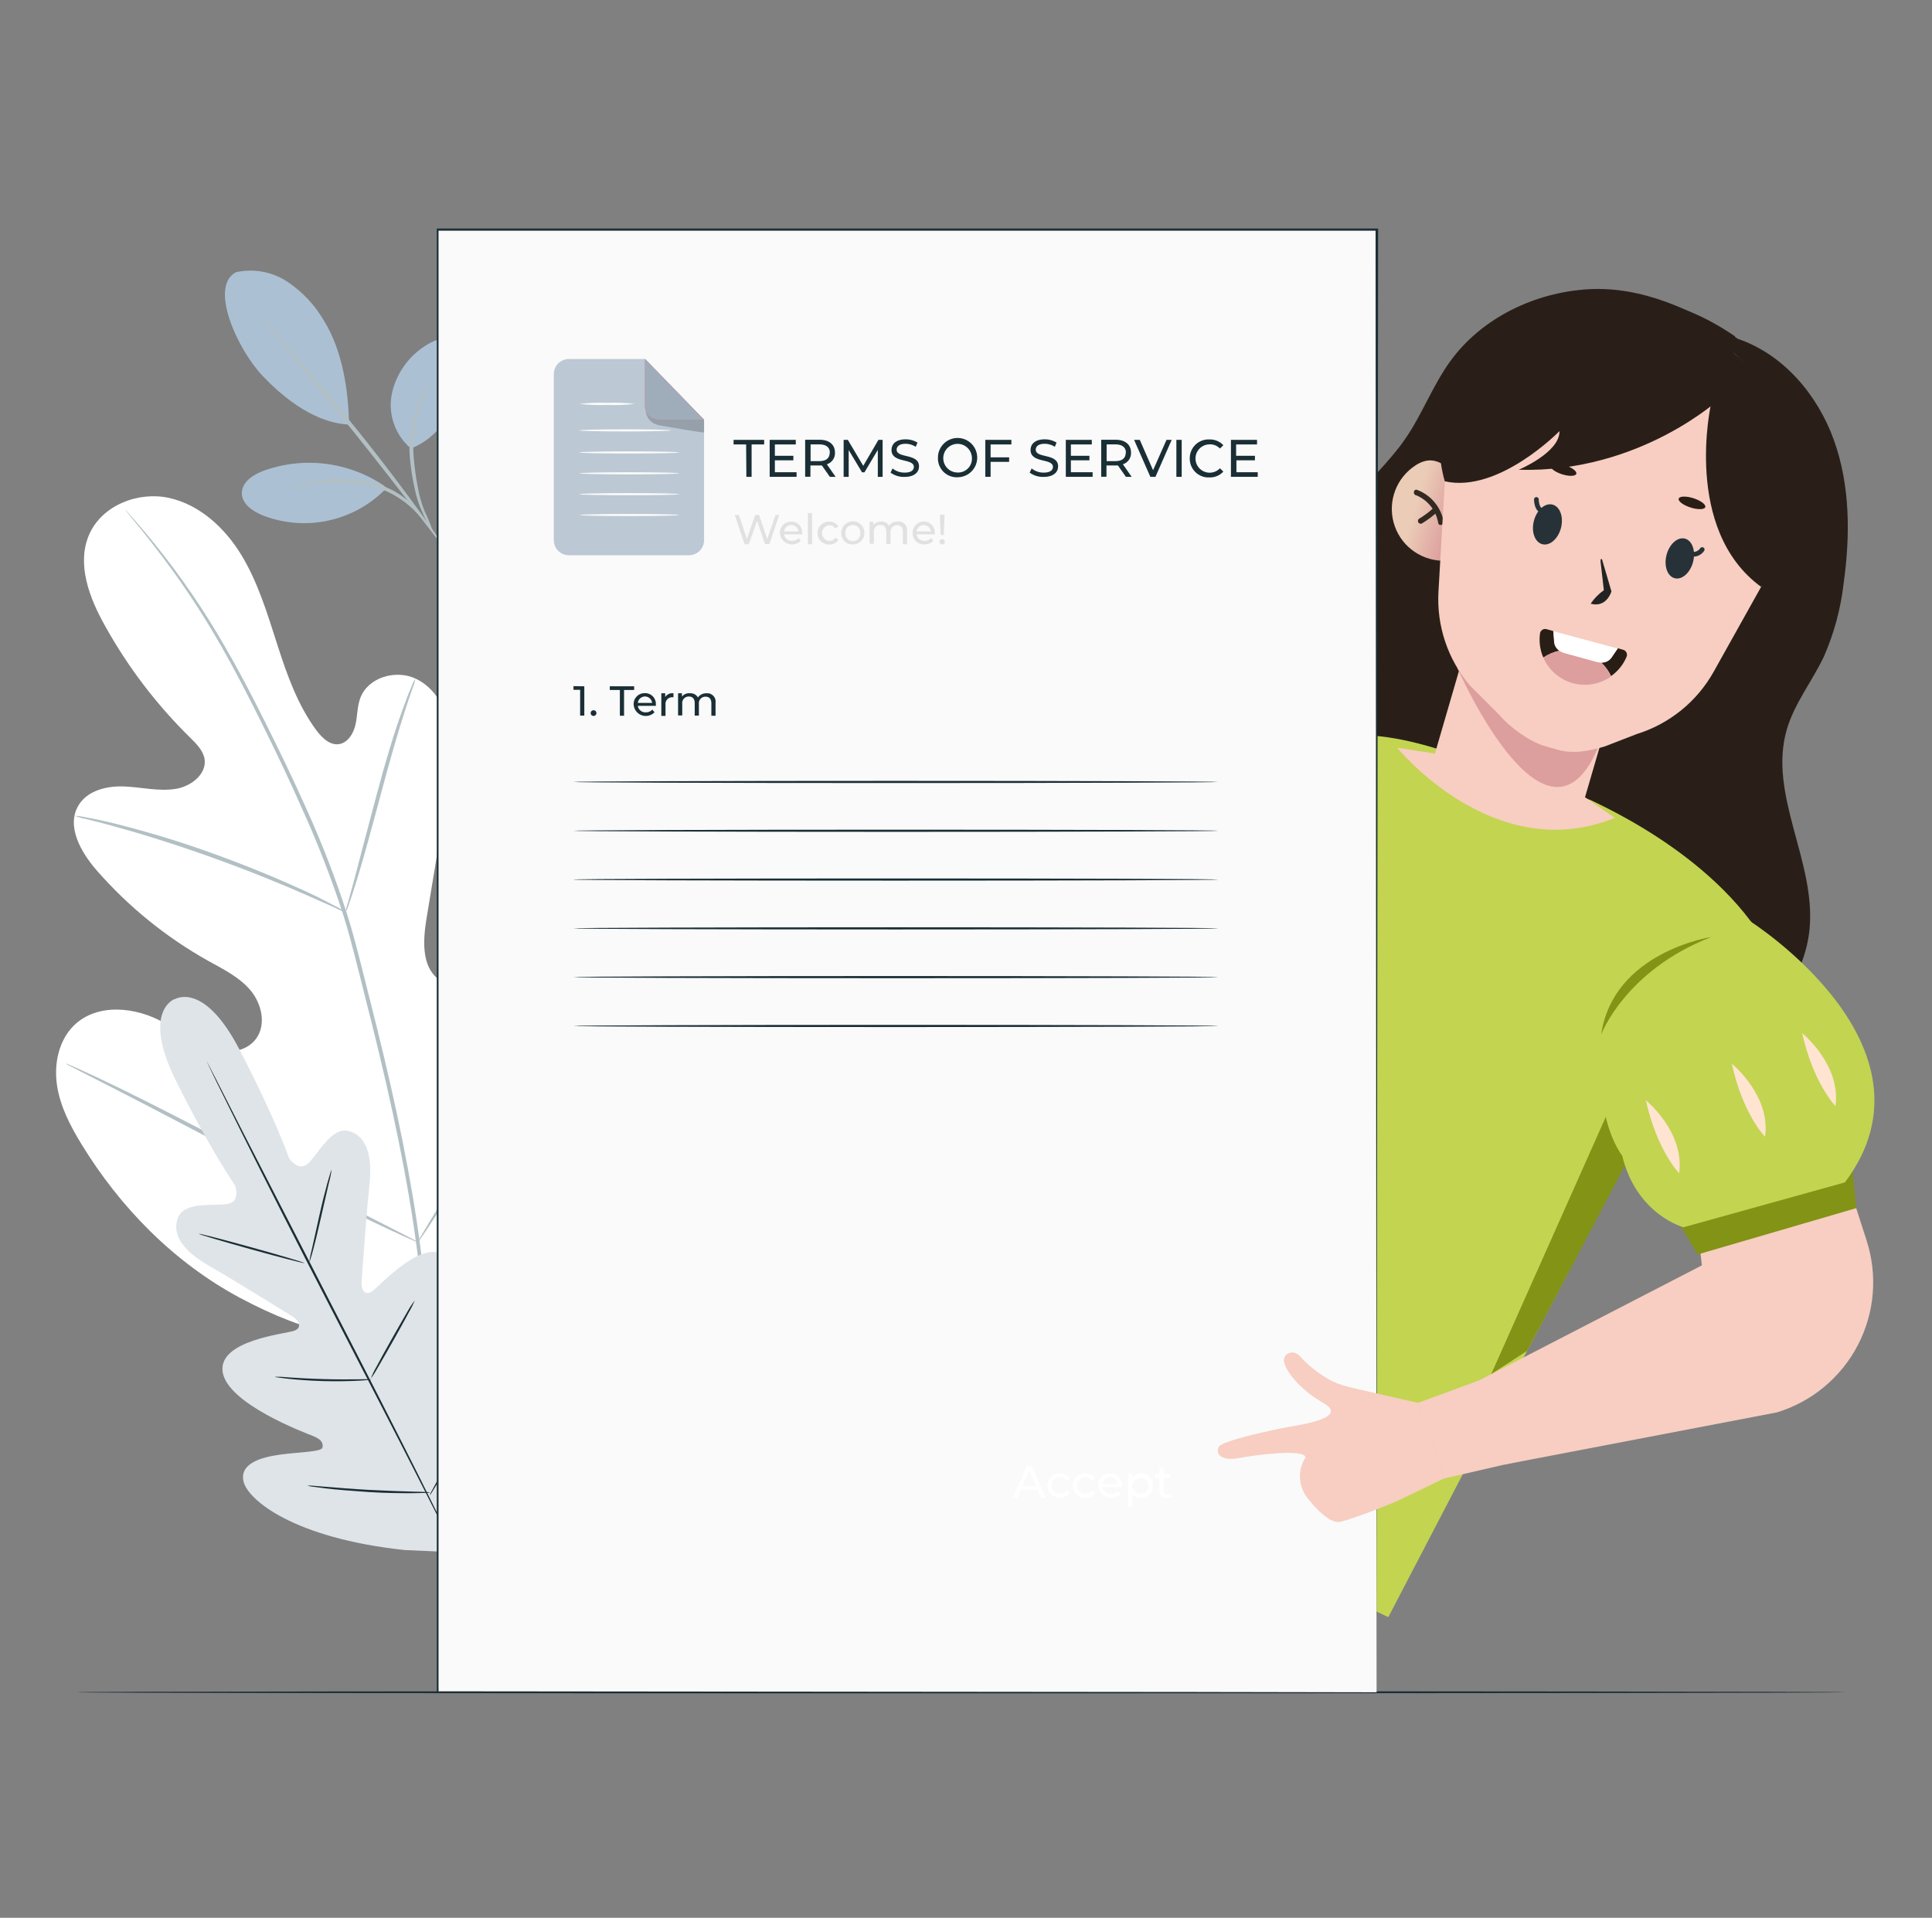<svg width="410" height="407" viewBox="0 0 410 407" fill="none" xmlns="http://www.w3.org/2000/svg">
<rect x="0" y="0" width="410" height="407" fill="#808080" stroke="none"/>
<path d="M391.756 359.141C391.756 359.265 307.721 359.372 204.076 359.372C100.43 359.372 16.369 359.301 16.369 359.141C16.369 358.981 100.386 358.91 204.076 358.91C307.765 358.91 391.756 359.008 391.756 359.141Z" fill="#1A2E35"/>
<path d="M50.024 57.783C51.89 57.361 53.823 57.321 55.705 57.664C57.588 58.007 59.382 58.727 60.979 59.781C64.165 61.91 66.822 64.74 68.747 68.055C72.635 74.331 73.949 82.729 74.073 90.107C65.888 89.698 58.981 83.191 55.635 79.667C50.397 74.1 44.316 60.864 50.051 57.783" fill="#ACC0D4"/>
<path d="M87.186 95.168C85.556 93.784 84.321 91.992 83.609 89.976C82.896 87.96 82.73 85.79 83.129 83.689C83.563 81.601 84.408 79.619 85.615 77.86C86.822 76.102 88.367 74.6 90.16 73.445C91.793 72.344 93.817 71.483 95.7 72.06C96.567 72.38 97.332 72.927 97.916 73.643C98.501 74.36 98.881 75.22 99.02 76.135C99.276 77.971 99.04 79.843 98.336 81.559C96.214 87.507 93.063 92.878 87.186 95.195" fill="#ACC0D4"/>
<path d="M91.953 113.028C91.036 111.677 90.257 110.237 89.627 108.731C88.884 107.109 88.336 105.404 87.993 103.653C87.519 101.532 87.181 99.382 86.981 97.217C86.627 93.242 87.261 89.24 88.828 85.57C89.326 84.474 89.935 83.432 90.648 82.462C91.181 81.797 91.536 81.459 91.536 81.495C91.536 81.53 90.462 83.039 89.361 85.791C87.999 89.418 87.465 93.304 87.798 97.164C87.981 99.291 88.277 101.407 88.686 103.502C88.986 105.214 89.465 106.889 90.115 108.5C90.829 109.966 91.443 111.479 91.953 113.028Z" fill="#B2C0C4"/>
<path d="M55.546 67.461C56.167 68.002 56.741 68.596 57.259 69.236C58.325 70.417 59.843 72.148 61.698 74.297C65.4 78.602 70.46 84.603 75.902 91.359C81.344 98.115 86.014 104.391 89.334 108.955C91.003 111.263 92.326 113.136 93.213 114.45C93.715 115.106 94.155 115.807 94.527 116.545C93.95 115.958 93.424 115.322 92.956 114.645L88.863 109.319C85.428 104.809 80.625 98.612 75.219 91.856L61.245 74.669L57.011 69.45C56.464 68.832 55.974 68.166 55.546 67.461Z" fill="#B2C0C4"/>
<path d="M81.611 103.157C77.884 100.614 73.605 98.995 69.128 98.435C64.651 97.874 60.105 98.388 55.866 99.934C53.727 100.733 51.428 102.234 51.321 104.524C51.214 106.814 53.514 108.448 55.627 109.327C60.078 111.089 64.953 111.494 69.634 110.489C74.315 109.484 78.594 107.115 81.931 103.681" fill="#ACC0D4"/>
<path d="M61.618 103.413C61.618 103.35 62.044 103.208 62.843 102.986C63.642 102.764 64.832 102.507 66.297 102.232C70.147 101.488 74.1 101.455 77.962 102.134C80.094 102.576 82.141 103.358 84.025 104.451C85.544 105.36 86.93 106.475 88.144 107.763C88.961 108.621 89.695 109.554 90.337 110.55C90.79 111.251 91.021 111.651 90.967 111.686C90.914 111.722 89.822 110.23 87.727 108.135C86.494 106.953 85.123 105.925 83.643 105.073C81.815 104.057 79.842 103.327 77.793 102.907C74.022 102.257 70.171 102.212 66.385 102.773C64.809 103.073 63.218 103.286 61.618 103.413Z" fill="#B2C0C4"/>
<path d="M93.631 283.381C120.104 270.526 130.419 240.493 133.899 212.573C134.476 207.913 135.764 203.101 134.21 198.689C132.657 194.277 127.951 190.699 123.486 191.96C119.784 193.034 117.645 196.798 115.194 199.808C111.918 203.816 107.576 206.816 102.668 208.463C99.472 209.52 95.673 209.875 93.018 207.806C89.37 204.965 89.778 199.364 90.542 194.756L94.803 169.011C95.566 164.404 96.33 159.699 95.593 155.091C94.856 150.484 92.335 145.921 88.145 143.994C83.954 142.068 78.122 143.737 76.48 148.096C75.796 149.871 75.867 151.922 75.432 153.822C74.997 155.722 73.772 157.684 71.881 157.932C69.99 158.181 68.33 156.574 67.158 155.011C63.137 149.596 60.864 143.089 58.795 136.644C56.727 130.199 54.756 123.629 51.25 117.832C47.743 112.035 42.372 107.099 35.865 105.67C29.358 104.241 21.661 107.206 18.935 113.42C16.21 119.635 18.935 126.852 22.264 132.773C27.136 141.562 33.257 149.597 40.437 156.627C41.724 157.897 43.1 159.29 43.411 161.066C43.917 164.297 40.526 166.89 37.33 167.413C33.708 168.008 30.032 167.058 26.375 166.907C22.717 166.756 18.562 167.733 16.663 170.911C13.999 175.35 17.178 180.889 20.542 184.742C27.282 192.453 35.297 198.948 44.236 203.944C47.432 205.72 50.832 207.38 53.185 210.203C55.537 213.026 56.532 217.421 54.366 220.412C52.2 223.404 47.787 223.759 44.334 222.534C40.881 221.309 38.013 218.876 34.835 217.065C28.878 213.665 20.631 212.795 15.695 217.625C12.455 220.803 11.425 225.774 12.091 230.284C12.757 234.794 14.905 238.913 17.266 242.784C25.531 256.322 37.001 267.978 50.886 275.409C64.77 282.839 78.175 286.39 93.631 283.398" fill="white"/>
<path d="M89.875 284.851C90.62 273.692 91.118 279.48 89.227 264.823C87.336 250.167 84.007 234.249 79.905 217.772C78.864 213.63 77.84 209.558 76.834 205.557C75.813 201.544 74.801 197.567 73.576 193.75C71.203 186.408 68.426 179.204 65.257 172.169C62.274 165.431 59.203 159.145 56.291 153.295C53.379 147.445 50.529 142.038 47.742 137.227C43.373 129.607 38.407 122.346 32.89 115.512C30.937 113.097 29.339 111.269 28.291 110.052L27.048 108.668C26.914 108.504 26.765 108.353 26.605 108.215C26.713 108.395 26.837 108.564 26.977 108.721L28.158 110.168C29.197 111.42 30.724 113.284 32.597 115.725C37.992 122.623 42.865 129.914 47.174 137.537C49.926 142.358 52.722 147.764 55.616 153.615C58.51 159.465 61.547 165.768 64.494 172.497C67.642 179.501 70.41 186.669 72.785 193.972C74.002 197.78 74.996 201.722 76.017 205.743C77.038 209.765 78.05 213.831 79.088 217.95C83.172 234.453 86.563 250.318 88.454 264.93C90.345 279.542 89.946 273.692 89.28 284.816" fill="#B2C0C4"/>
<path d="M73.337 193.644C73.66 193.041 73.916 192.404 74.1 191.744C74.544 190.51 75.13 188.699 75.823 186.462C77.199 181.97 78.903 175.712 80.75 168.805C82.596 161.898 84.372 155.666 85.819 151.218C86.538 148.99 87.133 147.188 87.594 145.954C87.852 145.321 88.045 144.664 88.171 143.992C87.801 144.566 87.503 145.183 87.284 145.83C86.751 147.037 86.067 148.804 85.277 151.014C83.67 155.453 81.788 161.667 79.951 168.574C78.113 175.481 76.515 181.571 75.272 186.329L73.816 191.656C73.588 192.3 73.427 192.966 73.337 193.644Z" fill="#B2C0C4"/>
<path d="M15.829 173.129C16.579 173.424 17.354 173.647 18.146 173.795C19.646 174.168 21.821 174.682 24.485 175.446C29.811 176.902 37.117 179.157 45.063 182.006C53.008 184.856 60.084 187.768 65.144 189.996C67.683 191.106 69.707 192.047 71.118 192.659C71.827 193.042 72.57 193.357 73.338 193.601C72.687 193.12 71.992 192.703 71.26 192.358C69.902 191.621 67.905 190.582 65.392 189.401C60.359 187.076 53.319 184.057 45.356 181.19C38.561 178.726 31.646 176.61 24.636 174.851C21.972 174.185 19.744 173.733 18.217 173.457C17.432 173.277 16.633 173.167 15.829 173.129Z" fill="#B2C0C4"/>
<path d="M88.677 263.617C88.879 263.424 89.052 263.203 89.192 262.96C89.564 262.428 90.008 261.771 90.55 260.981C91.722 259.249 93.346 256.71 95.317 253.541C99.259 247.203 104.426 238.281 109.992 228.356C115.558 218.431 120.645 209.473 124.444 203.064C126.3 199.948 127.836 197.391 128.972 195.491L130.188 193.414C130.346 193.182 130.475 192.932 130.57 192.668C130.57 192.668 130.366 192.872 130.046 193.325L128.714 195.305C127.551 197.036 125.918 199.575 123.956 202.744C120.014 209.083 114.848 218.004 109.273 227.93C103.698 237.855 98.62 246.812 94.82 253.222L90.275 260.759L89.05 262.827C88.889 263.072 88.763 263.338 88.677 263.617Z" fill="#B2C0C4"/>
<path d="M13.945 225.703C14.171 225.882 14.419 226.031 14.682 226.147L16.857 227.274L24.847 231.349C31.594 234.794 40.827 239.659 51.115 245.047C61.405 250.436 70.646 255.212 77.508 258.523C80.926 260.175 83.723 261.48 85.631 262.35L87.877 263.335C88.132 263.467 88.404 263.562 88.685 263.619C88.46 263.44 88.212 263.291 87.948 263.175L85.791 262.048L77.801 257.964C71.01 254.546 61.751 249.664 51.48 244.275C41.208 238.886 31.949 234.128 25.113 230.799C21.704 229.148 18.899 227.834 16.99 226.973L14.753 225.987C14.498 225.855 14.226 225.76 13.945 225.703Z" fill="#B2C0C4"/>
<path d="M36.993 212.112C36.993 212.112 43.118 207.975 50.771 222.65C58.423 237.324 61.353 245.802 61.353 245.802C61.353 245.802 63.368 248.874 65.472 246.832C67.576 244.79 70.426 239.038 74.039 240.041C77.794 241.07 79.063 245.234 78.406 251.377C77.749 257.521 76.808 271.023 76.729 272.248C76.649 273.473 77.35 275.205 79.01 274.024C80.67 272.843 90.151 262.101 94.99 266.922C99.828 271.742 95.185 288.539 94.715 290.385C94.244 292.232 94.608 293.048 95.487 293.466C96.366 293.883 99.215 289.995 102.038 287.038C104.862 284.082 108.652 281.161 111.209 284.171C113.766 287.18 114.698 299.751 102.917 320.294L96.836 329.455L85.802 328.949C62.258 326.419 52.626 318.296 51.694 314.452C50.762 310.608 55.36 309.268 59.409 308.708C63.457 308.149 68.286 308.158 68.446 307.182C68.606 306.205 68.18 305.45 66.413 304.749C64.646 304.048 48.312 297.931 47.255 291.193C46.199 284.455 60.492 283.097 62.4 282.431C64.309 281.765 63.288 280.176 62.285 279.537C61.282 278.898 49.759 271.725 44.379 268.644C38.999 265.564 36.389 262.101 37.756 258.453C39.079 254.902 45.409 256.011 48.294 255.505C51.179 254.999 49.874 251.564 49.874 251.564C49.874 251.564 44.734 244.222 37.348 229.37C29.962 214.518 37.09 211.997 37.09 211.997" fill="#DFE4E8"/>
<path d="M43.862 225.25C43.862 225.25 43.924 225.33 44.022 225.507L44.431 226.289L45.993 229.325L51.666 240.493L70.539 277.263C77.943 291.61 84.584 304.633 89.306 314.096L94.864 325.326C95.494 326.64 95.991 327.67 96.346 328.389C96.506 328.727 96.63 328.993 96.719 329.197C96.771 329.283 96.809 329.375 96.835 329.472C96.778 329.39 96.728 329.304 96.684 329.215L96.266 328.434L94.713 325.397L89.04 314.23C84.246 304.793 77.561 291.832 70.122 277.45C62.683 263.068 56.122 250.107 51.399 240.617C49.056 235.894 47.165 232.059 45.842 229.387L44.377 226.324L43.995 225.516C43.898 225.339 43.862 225.25 43.862 225.25Z" fill="#1A2E35"/>
<path d="M70.373 248.25C70.239 249.228 70.037 250.195 69.769 251.144C69.334 253.035 68.783 255.432 68.18 258.095C67.576 260.758 66.99 263.262 66.511 265.029C66.28 265.916 66.067 266.626 65.916 267.115C65.85 267.372 65.752 267.619 65.623 267.852C65.766 266.876 65.965 265.91 66.218 264.958C66.644 263.067 67.177 260.661 67.763 257.998C68.348 255.334 68.988 252.831 69.476 251.064C69.725 250.176 69.929 249.475 70.088 248.987C70.152 248.73 70.247 248.483 70.373 248.25Z" fill="#1A2E35"/>
<path d="M64.609 268.057C64.609 268.173 59.531 266.877 53.344 265.154C47.156 263.432 42.158 261.958 42.185 261.843C42.211 261.728 47.263 263.033 53.459 264.746C59.656 266.459 64.645 267.951 64.609 268.057Z" fill="#1A2E35"/>
<path d="M78.858 292.765C78.594 292.834 78.323 292.873 78.05 292.88C77.527 292.933 76.781 292.978 75.849 293.031C73.985 293.12 71.41 293.182 68.552 293.102C65.693 293.022 63.127 292.818 61.272 292.623C60.384 292.525 59.594 292.427 59.079 292.347C58.807 292.326 58.538 292.269 58.28 292.179C59.288 292.163 60.297 292.21 61.299 292.321C63.154 292.445 65.737 292.596 68.561 292.676C71.383 292.756 73.976 292.747 75.84 292.729C76.846 292.677 77.854 292.688 78.858 292.765Z" fill="#1A2E35"/>
<path d="M88.012 275.984C87.666 276.849 87.253 277.686 86.778 278.488C85.97 280.006 84.825 282.092 83.529 284.383C82.233 286.673 81.052 288.741 80.182 290.224C79.742 291.045 79.24 291.831 78.682 292.576C79.019 291.706 79.422 290.863 79.889 290.055C80.697 288.537 81.842 286.451 83.138 284.161C84.434 281.87 85.615 279.802 86.485 278.319C86.936 277.504 87.446 276.724 88.012 275.984Z" fill="#1A2E35"/>
<path d="M103.362 296.191C103.261 296.503 103.124 296.801 102.953 297.079L101.71 299.387C100.645 301.314 99.145 303.968 97.458 306.889C95.771 309.81 94.235 312.446 93.108 314.337L91.741 316.565C91.591 316.851 91.406 317.116 91.19 317.355C91.295 317.046 91.432 316.748 91.599 316.468L92.842 314.168C93.916 312.233 95.407 309.579 97.094 306.658C98.781 303.737 100.317 301.11 101.444 299.219L102.811 296.981C102.964 296.698 103.149 296.433 103.362 296.191Z" fill="#1A2E35"/>
<path d="M91.341 316.748C91.003 316.82 90.657 316.85 90.311 316.837C89.654 316.837 88.695 316.881 87.515 316.89C85.144 316.89 81.877 316.89 78.264 316.651C74.651 316.411 71.402 316.145 69.049 315.869C67.878 315.727 66.928 315.603 66.271 315.505C65.928 315.469 65.589 315.401 65.259 315.301C65.601 315.264 65.946 315.264 66.289 315.301L69.085 315.532C71.438 315.736 74.687 315.994 78.291 316.189C81.895 316.384 85.153 316.491 87.515 316.553L90.311 316.633C90.657 316.638 91.002 316.676 91.341 316.748Z" fill="#1A2E35"/>
<path d="M368.834 71.927C378.514 75.228 385.764 83.838 389.204 93.457C392.644 103.077 392.664 113.627 391.254 123.747C390.647 129.122 389.234 134.374 387.064 139.327C384.584 144.577 380.804 149.247 379.184 154.827C375.184 168.547 385.304 182.727 384.034 196.957C383.154 206.907 376.584 215.767 368.184 221.197C359.784 226.627 349.744 228.967 339.794 229.907C326.664 231.147 312.794 229.907 301.464 223.187C290.924 216.947 283.384 206.387 279.064 194.917C274.744 183.447 273.414 171.057 273.214 158.807C272.904 140.467 275.454 121.027 286.784 106.597C290.424 101.977 294.854 98.007 298.194 93.168C301.824 87.918 304.044 81.787 307.794 76.627C314.464 67.448 325.674 62.078 337.004 61.388C348.334 60.697 359.324 65.748 368.834 71.927Z" fill="#291F18"/>
<path d="M378.704 208.996L350.284 236.666L324.084 286.666L294.624 343.196L258.434 326.196L219.314 306.196L244.314 258.396L259.864 204.866C248.864 212.156 228.474 222.086 204.064 216.866C177.614 211.266 190.304 111.506 190.304 111.506L219.374 110.766L222.264 181.096L255.124 166.586L255.174 166.706C257.174 165.826 258.884 165.036 259.804 164.536C277.974 154.626 289.894 153.426 309.384 160.386L337.514 169.776C344.734 173.186 371.384 186.306 378.674 209.016" fill="#C3D451"/>
<path d="M313.974 292.908L319.274 310.818L377.084 299.748C380.758 298.628 384.172 296.786 387.124 294.33C390.077 291.873 392.51 288.852 394.28 285.443C396.049 282.034 397.121 278.306 397.43 274.477C397.74 270.649 397.282 266.797 396.084 263.148L378.444 208.258L356.814 230.328L361.164 268.548L313.974 292.908Z" fill="#F7CEC1"/>
<path d="M342.694 173.578L336.364 169.198L342.974 146.528L311.114 137.238L304.514 159.918L296.514 158.688C296.514 158.688 316.974 183.998 342.694 173.578Z" fill="#F7CEC1"/>
<path d="M309.264 141.738C309.264 141.738 329.774 188.588 340.574 154.738L309.264 141.738Z" fill="#DD9E9E"/>
<path d="M308.933 101.907C307.933 99.357 305.323 97.267 302.653 97.787C301.831 97.964 301.052 98.304 300.363 98.787C298.409 100.059 296.909 101.919 296.081 104.099C295.252 106.279 295.138 108.666 295.755 110.915C296.371 113.164 297.686 115.159 299.511 116.611C301.335 118.064 303.573 118.9 305.903 118.997" fill="url(#paint0_linear_13603_35622)"/>
<path d="M300.433 105.067C301.676 105.557 302.769 106.361 303.607 107.401C304.445 108.44 304.998 109.679 305.213 110.997C305.353 111.737 306.483 111.427 306.353 110.687C306.078 109.178 305.416 107.766 304.433 106.589C303.45 105.411 302.179 104.508 300.743 103.967C300.033 103.697 299.743 104.827 300.433 105.097V105.067Z" fill="#332921"/>
<path d="M304.683 108.176C303.684 109.108 302.588 109.929 301.413 110.626L304.683 108.176Z" fill="#EFDBCD"/>
<path d="M304.264 107.756C303.298 108.649 302.242 109.44 301.114 110.116C301.009 110.206 300.939 110.33 300.917 110.467C300.895 110.603 300.921 110.743 300.991 110.862C301.061 110.981 301.171 111.072 301.301 111.118C301.432 111.164 301.574 111.164 301.704 111.116C302.923 110.395 304.059 109.543 305.094 108.576C305.654 108.066 304.814 107.236 304.264 107.746V107.756Z" fill="#332921"/>
<path d="M313.444 80.558C318.076 74.539 324.418 70.057 331.638 67.7C338.859 65.342 346.623 65.218 353.915 67.344C361.207 69.471 367.688 73.748 372.51 79.616C377.333 85.485 380.272 92.672 380.944 100.238C381.474 106.811 380.017 113.392 376.764 119.128L363.664 142.568C360.114 148.904 354.269 153.635 347.334 155.788L340.674 158.368C337.534 159.368 333.764 160.058 330.624 159.138L329.194 158.718L327.764 158.308C324.614 157.388 320.354 154.308 318.244 151.798L311.924 145.468C307.231 139.924 304.847 132.789 305.264 125.538L306.814 98.738C307.148 92.15 309.458 85.815 313.444 80.558Z" fill="#F7CEC1"/>
<path d="M334.516 100.558C334.685 100.027 333.604 99.206 332.099 98.725C330.595 98.244 329.237 98.284 329.068 98.815C328.898 99.347 329.979 100.167 331.484 100.649C332.988 101.13 334.346 101.09 334.516 100.558Z" fill="#291E15"/>
<path d="M361.888 107.624C362.061 107.082 360.94 106.239 359.382 105.741C357.825 105.243 356.423 105.278 356.249 105.82C356.076 106.362 357.198 107.205 358.755 107.703C360.312 108.201 361.715 108.165 361.888 107.624Z" fill="#291E15"/>
<path d="M339.793 140.578C340.206 140.601 340.618 140.521 340.993 140.347C341.368 140.172 341.694 139.908 341.943 139.578L343.313 137.578L344.433 137.888C344.585 137.927 344.728 137.998 344.851 138.096C344.974 138.194 345.075 138.317 345.147 138.457C345.219 138.597 345.26 138.75 345.268 138.907C345.276 139.065 345.25 139.222 345.193 139.368C344.504 141.02 343.363 142.444 341.903 143.478C341.385 142.389 340.67 141.406 339.793 140.578Z" fill="#291E15"/>
<path d="M330.944 138.086C329.72 138.358 328.557 138.853 327.514 139.546C326.814 137.937 326.572 136.165 326.814 134.426C326.836 134.271 326.892 134.123 326.976 133.991C327.061 133.859 327.173 133.746 327.304 133.661C327.436 133.576 327.584 133.52 327.739 133.496C327.895 133.473 328.053 133.484 328.204 133.526L329.624 133.916L329.804 136.326C329.853 136.686 329.981 137.029 330.178 137.333C330.375 137.638 330.636 137.895 330.944 138.086Z" fill="#291E15"/>
<path d="M333.814 144.996C332.422 144.619 331.132 143.933 330.042 142.99C328.951 142.046 328.087 140.869 327.514 139.546C328.554 138.853 329.714 138.358 330.934 138.086C331.24 138.293 331.577 138.448 331.934 138.546L338.934 140.466C339.199 140.532 339.47 140.569 339.744 140.576C340.631 141.433 341.347 142.451 341.854 143.576C340.701 144.391 339.383 144.941 337.993 145.186C336.603 145.432 335.176 145.367 333.814 144.996Z" fill="#DD9E9E"/>
<path d="M343.313 137.629L341.943 139.629C341.694 139.959 341.368 140.223 340.993 140.397C340.618 140.572 340.206 140.651 339.793 140.629C339.52 140.622 339.248 140.585 338.983 140.519L331.983 138.599C331.627 138.501 331.289 138.346 330.983 138.139C330.677 137.946 330.418 137.688 330.222 137.384C330.027 137.08 329.901 136.737 329.853 136.379L329.673 133.969L343.313 137.629Z" fill="white"/>
<path d="M331.265 112.031C331.862 109.71 331.059 107.497 329.47 107.088C327.881 106.679 326.109 108.23 325.512 110.551C324.915 112.872 325.718 115.085 327.307 115.494C328.896 115.903 330.667 114.352 331.265 112.031Z" fill="#263238"/>
<path d="M359.299 119.235C359.896 116.914 359.119 114.708 357.562 114.307C356.006 113.907 354.26 115.464 353.663 117.785C353.065 120.106 353.843 122.313 355.399 122.713C356.956 123.114 358.702 121.557 359.299 119.235Z" fill="#263238"/>
<path d="M326.043 105.996C326.043 105.996 326.043 108.486 327.523 108.356" stroke="#263238" stroke-linecap="round" stroke-linejoin="round"/>
<path d="M361.234 116.625C361.002 116.97 360.68 117.246 360.303 117.422C359.926 117.598 359.508 117.669 359.094 117.625" stroke="#263238" stroke-linecap="round" stroke-linejoin="round"/>
<path d="M339.973 118.718L341.973 125.508C341.973 125.508 340.973 129.058 337.563 128.118C338.314 127.001 339.263 126.032 340.363 125.258L339.703 119.538C339.703 119.538 339.513 118.268 339.973 118.718Z" fill="#232323"/>
<path d="M365.223 84.417C365.223 84.417 348.133 100.417 322.293 99.697C322.293 99.697 331.053 96.017 330.943 91.497C330.943 91.497 318.053 104.717 306.613 102.147C306.613 102.147 300.943 84.557 314.393 74.877C327.843 65.197 346.213 56.237 368.213 71.397L367.883 74.877C396.813 99.087 373.733 124.547 373.733 124.547C357.043 112.357 363.113 85.697 363.113 85.697" fill="#291F18"/>
<path d="M356.224 259.458L360.264 266.228L393.924 256.398L392.934 246.258" fill="#839315"/>
<path d="M363.183 198.855C363.183 198.855 342.353 201.965 339.793 219.555C339.793 219.555 344.873 205.925 363.183 198.855Z" fill="#839315"/>
<path d="M347.073 243.116L324.083 286.676L316.453 291.626L343.313 231.336L347.073 243.116Z" fill="#839315"/>
<path d="M371.163 195.348C371.163 195.348 413.343 221.898 391.513 250.938L357.253 260.458C357.253 260.458 347.253 257.768 344.253 245.248C344.253 245.248 338.983 238.858 339.773 224.528" fill="#C3D451"/>
<path d="M367.514 225.738C367.514 225.738 375.824 232.498 374.574 241.238C374.514 241.238 369.844 236.398 367.514 225.738Z" fill="#FFE4D2"/>
<path d="M382.453 219.258C382.453 219.258 390.763 226.018 389.513 234.758C389.513 234.758 384.813 229.918 382.453 219.258Z" fill="#FFE4D2"/>
<path d="M349.273 233.488C349.273 233.488 357.583 240.258 356.333 248.998C356.333 248.998 351.633 244.148 349.273 233.488Z" fill="#FFE4D2"/>
<path d="M292.132 48.75H92.805V359.144H292.132V48.75Z" fill="#FAFAFA"/>
<path d="M292.132 359.143C292.132 357.225 292.043 231.173 291.919 48.749L292.132 48.962H92.832L93.062 48.731C93.062 166.154 93.062 274.291 93.062 359.125L92.876 358.938L292.203 359.125L92.876 359.302H92.689V359.125C92.689 274.291 92.689 166.154 92.689 48.731V48.5H92.947H292.248H292.461V48.713C292.221 231.173 292.132 357.234 292.132 359.143Z" fill="#1A2E35"/>
<path d="M146.221 117.836H120.725C119.878 117.836 119.065 117.499 118.465 116.9C117.866 116.301 117.529 115.488 117.529 114.64V79.378C117.532 78.532 117.869 77.722 118.468 77.124C119.068 76.527 119.879 76.191 120.725 76.191H136.891L149.417 89.091V114.676C149.408 115.517 149.067 116.321 148.469 116.912C147.871 117.504 147.063 117.836 146.221 117.836Z" fill="#BCC8D4"/>
<path d="M136.892 76.191V86.125C136.894 86.913 137.208 87.667 137.766 88.223C138.323 88.778 139.078 89.091 139.866 89.091H149.418L136.892 76.191Z" fill="#E8505B"/>
<g opacity="0.2">
<path d="M137.024 86.992C137.032 87.744 137.295 88.472 137.771 89.054C138.247 89.637 138.908 90.04 139.643 90.197L139.954 90.268C141.206 90.49 149.417 91.946 149.417 91.759V89.096H139.865C139.865 89.096 137.477 89.007 137.024 86.992Z" fill="black"/>
</g>
<path d="M136.892 76.191V86.125C136.894 86.913 137.208 87.667 137.766 88.223C138.323 88.778 139.078 89.091 139.866 89.091H149.418L136.892 76.191Z" fill="#9FADBA"/>
<path d="M134.759 85.715C132.8 85.944 130.827 86.021 128.856 85.946C126.885 86.021 124.911 85.944 122.952 85.715C124.911 85.487 126.885 85.41 128.856 85.484C130.827 85.41 132.8 85.487 134.759 85.715Z" fill="#FAFAFA"/>
<path d="M142.376 91.336C142.376 91.461 138.026 91.567 132.664 91.567C127.302 91.567 122.952 91.461 122.952 91.336C122.952 91.212 127.302 91.106 132.664 91.106C138.026 91.106 142.376 91.203 142.376 91.336Z" fill="#FAFAFA"/>
<path d="M144.125 96.02C144.125 96.153 139.384 96.251 133.543 96.251C127.702 96.251 122.952 96.153 122.952 96.02C122.952 95.887 127.693 95.789 133.543 95.789C139.393 95.789 144.125 95.896 144.125 96.02Z" fill="#FAFAFA"/>
<path d="M144.125 100.45C144.125 100.574 139.384 100.68 133.543 100.68C127.702 100.68 122.952 100.574 122.952 100.45C122.952 100.325 127.693 100.219 133.543 100.219C139.393 100.219 144.125 100.316 144.125 100.45Z" fill="#FAFAFA"/>
<path d="M144.125 104.875C144.125 105.009 139.384 105.106 133.543 105.106C127.702 105.106 122.952 105.009 122.952 104.875C122.952 104.742 127.693 104.645 133.543 104.645C139.393 104.645 144.125 104.751 144.125 104.875Z" fill="#FAFAFA"/>
<path d="M144.125 109.301C144.125 109.425 139.384 109.532 133.543 109.532C127.702 109.532 122.952 109.425 122.952 109.301C122.952 109.177 127.693 109.07 133.543 109.07C139.393 109.07 144.125 109.168 144.125 109.301Z" fill="#FAFAFA"/>
<path d="M158.339 94.324H155.676V93.348H162.165V94.324H159.502V101.195H158.392L158.339 94.324Z" fill="#1A2E35"/>
<path d="M169.045 100.219V101.195H163.337V93.348H168.877V94.324H164.438V96.73H168.362V97.689H164.438V100.219H169.045Z" fill="#1A2E35"/>
<path d="M176.112 101.199L174.416 98.784C174.254 98.793 174.091 98.793 173.928 98.784H171.984V101.172H170.865V93.324H173.928C175.961 93.324 177.195 94.354 177.195 96.058C177.219 96.603 177.064 97.141 176.752 97.588C176.441 98.036 175.992 98.368 175.473 98.535L177.328 101.199H176.112ZM176.112 96.085C176.112 94.967 175.357 94.31 173.928 94.31H172.019V97.861H173.928C175.322 97.861 176.076 97.204 176.076 96.085H176.112Z" fill="#1A2E35"/>
<path d="M186.285 101.195V95.478L183.453 100.237H182.938L180.106 95.514V101.195H179.032V93.348H179.92L183.196 98.861L186.418 93.348H187.306V101.195H186.285Z" fill="#1A2E35"/>
<path d="M188.992 100.302L189.409 99.414C190.14 100.003 191.054 100.318 191.993 100.302C193.351 100.302 193.937 99.778 193.937 99.094C193.937 97.177 189.187 98.393 189.187 95.481C189.187 94.265 190.129 93.235 192.188 93.235C193.077 93.221 193.952 93.461 194.709 93.927L194.336 94.815C193.694 94.405 192.95 94.184 192.188 94.176C190.856 94.176 190.279 94.744 190.279 95.428C190.279 97.336 195.029 96.138 195.029 98.979C195.029 100.177 194.07 101.207 191.993 101.207C190.918 101.258 189.859 100.939 188.992 100.302Z" fill="#1A2E35"/>
<path d="M199.043 97.274C199.011 96.443 199.228 95.621 199.667 94.915C200.105 94.208 200.744 93.648 201.503 93.308C202.261 92.967 203.105 92.861 203.924 93.002C204.743 93.144 205.502 93.528 206.101 94.103C206.701 94.679 207.116 95.421 207.291 96.234C207.466 97.047 207.395 97.893 207.086 98.665C206.777 99.437 206.244 100.099 205.556 100.566C204.868 101.033 204.056 101.284 203.224 101.286C202.683 101.313 202.141 101.229 201.633 101.039C201.125 100.848 200.661 100.557 200.269 100.181C199.878 99.805 199.567 99.354 199.356 98.854C199.145 98.354 199.039 97.816 199.043 97.274ZM206.261 97.274C206.268 96.669 206.095 96.077 205.764 95.571C205.433 95.066 204.96 94.67 204.404 94.434C203.847 94.199 203.234 94.134 202.64 94.248C202.047 94.362 201.501 94.65 201.072 95.076C200.643 95.501 200.35 96.044 200.231 96.636C200.111 97.228 200.171 97.843 200.402 98.401C200.632 98.96 201.024 99.437 201.527 99.772C202.029 100.107 202.62 100.285 203.224 100.283C203.624 100.297 204.023 100.228 204.396 100.082C204.768 99.936 205.107 99.715 205.392 99.433C205.676 99.151 205.9 98.814 206.049 98.443C206.198 98.072 206.27 97.674 206.261 97.274Z" fill="#1A2E35"/>
<path d="M210.219 94.324V97.058H214.152V98.017H210.219V101.195H209.101V93.348H214.631V94.324H210.219Z" fill="#1A2E35"/>
<path d="M218.512 100.302L218.929 99.414C219.658 100.006 220.573 100.321 221.512 100.302C222.871 100.302 223.448 99.778 223.448 99.094C223.448 97.177 218.698 98.393 218.698 95.481C218.698 94.265 219.639 93.235 221.708 93.235C222.594 93.22 223.466 93.461 224.22 93.927L223.856 94.815C223.214 94.405 222.47 94.184 221.708 94.176C220.367 94.176 219.799 94.744 219.799 95.428C219.799 97.336 224.548 96.138 224.548 98.979C224.548 100.177 223.581 101.207 221.512 101.207C220.438 101.26 219.378 100.94 218.512 100.302Z" fill="#1A2E35"/>
<path d="M231.873 100.219V101.195H226.183V93.348H231.696V94.324H227.257V96.73H231.19V97.689H227.257V100.219H231.873Z" fill="#1A2E35"/>
<path d="M238.938 101.199L237.242 98.784C237.08 98.793 236.917 98.793 236.754 98.784H234.81V101.172H233.691V93.324H236.754C238.787 93.324 240.021 94.354 240.021 96.058C240.045 96.603 239.89 97.141 239.579 97.588C239.267 98.036 238.818 98.368 238.299 98.535L240.154 101.199H238.938ZM238.938 96.085C238.938 94.967 238.183 94.31 236.754 94.31H234.845V97.861H236.754C238.148 97.861 238.903 97.204 238.903 96.085H238.938Z" fill="#1A2E35"/>
<path d="M248.651 93.348L245.206 101.195H244.123L240.67 93.348H241.877L244.7 99.793L247.55 93.348H248.651Z" fill="#1A2E35"/>
<path d="M249.645 93.348H250.772V101.195H249.645V93.348Z" fill="#1A2E35"/>
<path d="M252.485 97.275C252.479 96.734 252.583 96.197 252.791 95.698C252.999 95.199 253.307 94.748 253.696 94.372C254.086 93.996 254.547 93.704 255.054 93.513C255.56 93.322 256.1 93.237 256.64 93.262C257.195 93.24 257.748 93.338 258.261 93.55C258.774 93.761 259.236 94.081 259.614 94.487L258.895 95.189C258.609 94.894 258.265 94.662 257.884 94.509C257.503 94.356 257.094 94.285 256.684 94.301C256.187 94.305 255.698 94.432 255.262 94.671C254.826 94.91 254.456 95.254 254.185 95.671C253.914 96.088 253.751 96.566 253.71 97.062C253.669 97.557 253.751 98.055 253.95 98.511C254.148 98.968 254.457 99.367 254.847 99.675C255.238 99.983 255.699 100.189 256.189 100.275C256.679 100.36 257.183 100.324 257.655 100.167C258.127 100.011 258.553 99.74 258.895 99.379L259.614 100.089C259.235 100.497 258.772 100.819 258.257 101.032C257.742 101.245 257.188 101.344 256.631 101.323C256.088 101.347 255.547 101.26 255.039 101.067C254.531 100.873 254.069 100.577 253.68 100.198C253.292 99.819 252.985 99.363 252.779 98.86C252.574 98.358 252.474 97.818 252.485 97.275Z" fill="#1A2E35"/>
<path d="M266.912 100.219V101.195H261.222V93.348H266.761V94.324H262.322V96.73H266.317V97.689H262.385V100.219H266.912Z" fill="#1A2E35"/>
<path d="M165.37 109.25L163.283 115.464H162.342L160.673 110.511L158.898 115.5H158.01L155.924 109.286H156.812L158.498 114.372L160.274 109.286H161.091L162.813 114.399L164.588 109.286L165.37 109.25Z" fill="#E1E1E1"/>
<path d="M170.233 113.395H166.398C166.454 113.801 166.662 114.17 166.98 114.427C167.299 114.685 167.703 114.811 168.112 114.78C168.368 114.788 168.622 114.74 168.858 114.641C169.094 114.541 169.306 114.392 169.479 114.203L169.949 114.762C169.6 115.124 169.153 115.376 168.663 115.487C168.173 115.599 167.66 115.565 167.189 115.39C166.718 115.214 166.308 114.905 166.01 114.501C165.712 114.096 165.538 113.613 165.511 113.111C165.498 112.793 165.551 112.477 165.666 112.181C165.781 111.885 165.955 111.615 166.178 111.389C166.401 111.163 166.668 110.984 166.962 110.865C167.256 110.746 167.572 110.689 167.89 110.696C168.208 110.688 168.524 110.746 168.818 110.867C169.112 110.989 169.378 111.17 169.597 111.4C169.817 111.63 169.987 111.903 170.095 112.202C170.203 112.502 170.247 112.82 170.224 113.137C170.251 113.235 170.242 113.342 170.233 113.395ZM166.398 112.782H169.434C169.394 112.408 169.216 112.062 168.936 111.81C168.656 111.559 168.293 111.42 167.916 111.42C167.54 111.42 167.177 111.559 166.896 111.81C166.616 112.062 166.439 112.408 166.398 112.782Z" fill="#E1E1E1"/>
<path d="M171.441 108.879H172.329V115.502H171.441V108.879Z" fill="#E1E1E1"/>
<path d="M173.502 113.138C173.494 112.811 173.554 112.487 173.677 112.185C173.801 111.884 173.986 111.611 174.22 111.384C174.454 111.157 174.733 110.981 175.039 110.867C175.345 110.754 175.671 110.704 175.996 110.723C176.379 110.699 176.761 110.781 177.101 110.959C177.441 111.138 177.725 111.406 177.923 111.735L177.275 112.152C177.137 111.938 176.946 111.763 176.72 111.645C176.494 111.527 176.242 111.469 175.987 111.477C175.567 111.508 175.174 111.697 174.887 112.006C174.6 112.314 174.44 112.72 174.44 113.142C174.44 113.564 174.6 113.969 174.887 114.278C175.174 114.587 175.567 114.776 175.987 114.806C176.243 114.816 176.497 114.757 176.723 114.637C176.949 114.517 177.139 114.34 177.275 114.123L177.923 114.54C177.724 114.868 177.439 115.135 177.1 115.313C176.76 115.492 176.379 115.574 175.996 115.552C175.671 115.571 175.345 115.522 175.039 115.408C174.733 115.294 174.454 115.118 174.22 114.891C173.986 114.664 173.801 114.391 173.677 114.09C173.554 113.788 173.494 113.464 173.502 113.138Z" fill="#E1E1E1"/>
<path d="M178.526 113.136C178.517 112.648 178.654 112.168 178.919 111.758C179.184 111.348 179.564 111.026 180.013 110.833C180.461 110.64 180.957 110.585 181.437 110.675C181.917 110.765 182.359 110.995 182.708 111.337C183.056 111.679 183.295 112.117 183.393 112.596C183.492 113.074 183.446 113.57 183.261 114.022C183.076 114.474 182.761 114.861 182.356 115.133C181.951 115.405 181.473 115.551 180.985 115.551C180.662 115.564 180.34 115.512 180.039 115.395C179.737 115.279 179.463 115.103 179.232 114.877C179.002 114.65 178.82 114.379 178.699 114.08C178.577 113.78 178.518 113.459 178.526 113.136ZM182.574 113.136C182.591 112.917 182.562 112.697 182.489 112.489C182.416 112.282 182.301 112.091 182.152 111.93C182.002 111.769 181.821 111.641 181.62 111.553C181.418 111.465 181.201 111.419 180.981 111.419C180.761 111.419 180.543 111.465 180.342 111.553C180.14 111.641 179.959 111.769 179.809 111.93C179.66 112.091 179.545 112.282 179.472 112.489C179.4 112.697 179.371 112.917 179.387 113.136C179.371 113.356 179.4 113.576 179.472 113.783C179.545 113.991 179.66 114.181 179.809 114.342C179.959 114.503 180.14 114.632 180.342 114.72C180.543 114.808 180.761 114.853 180.981 114.853C181.201 114.853 181.418 114.808 181.62 114.72C181.821 114.632 182.002 114.503 182.152 114.342C182.301 114.181 182.416 113.991 182.489 113.783C182.562 113.576 182.591 113.356 182.574 113.136Z" fill="#E1E1E1"/>
<path d="M192.491 112.784V115.5H191.604V112.837C191.604 111.949 191.16 111.452 190.387 111.452C189.615 111.452 188.967 111.994 188.967 113.023V115.456H188.079V112.793C188.079 111.905 187.635 111.408 186.854 111.408C186.652 111.399 186.451 111.435 186.264 111.513C186.077 111.591 185.91 111.71 185.775 111.86C185.639 112.01 185.538 112.188 185.479 112.381C185.42 112.575 185.405 112.779 185.434 112.979V115.411H184.546V110.733H185.363V111.443C185.552 111.193 185.801 110.994 186.085 110.862C186.37 110.731 186.683 110.671 186.996 110.689C187.327 110.668 187.657 110.74 187.948 110.897C188.24 111.054 188.482 111.289 188.647 111.576C188.848 111.294 189.115 111.066 189.424 110.911C189.734 110.756 190.077 110.68 190.423 110.689C190.707 110.645 190.997 110.67 191.269 110.761C191.542 110.851 191.789 111.005 191.991 111.209C192.192 111.414 192.343 111.663 192.43 111.936C192.517 112.21 192.538 112.5 192.491 112.784Z" fill="#E1E1E1"/>
<path d="M198.358 113.395H194.514C194.57 113.801 194.778 114.17 195.096 114.427C195.415 114.685 195.82 114.811 196.228 114.78C196.484 114.788 196.739 114.74 196.975 114.641C197.211 114.541 197.422 114.392 197.595 114.203L198.074 114.762C197.837 115.018 197.546 115.219 197.222 115.351C196.899 115.483 196.55 115.542 196.201 115.525C195.872 115.55 195.541 115.506 195.23 115.395C194.919 115.284 194.635 115.109 194.396 114.882C194.156 114.654 193.967 114.379 193.841 114.074C193.715 113.769 193.654 113.441 193.662 113.111C193.649 112.794 193.701 112.477 193.814 112.181C193.928 111.885 194.101 111.616 194.324 111.389C194.546 111.163 194.812 110.985 195.106 110.865C195.4 110.746 195.715 110.688 196.033 110.696C196.351 110.688 196.667 110.746 196.962 110.867C197.257 110.989 197.523 111.17 197.743 111.4C197.964 111.629 198.134 111.902 198.243 112.202C198.352 112.501 198.397 112.82 198.376 113.137C198.376 113.235 198.367 113.342 198.358 113.395ZM194.514 112.782H197.551C197.51 112.408 197.333 112.062 197.052 111.81C196.772 111.559 196.409 111.42 196.033 111.42C195.656 111.42 195.293 111.559 195.013 111.81C194.732 112.062 194.555 112.408 194.514 112.782Z" fill="#E1E1E1"/>
<path d="M199.371 114.985C199.371 114.909 199.386 114.833 199.416 114.763C199.446 114.693 199.489 114.63 199.544 114.577C199.598 114.524 199.663 114.482 199.734 114.455C199.805 114.427 199.881 114.414 199.957 114.417C200.108 114.417 200.252 114.477 200.359 114.583C200.465 114.69 200.525 114.834 200.525 114.985C200.525 115.136 200.465 115.28 200.359 115.387C200.252 115.493 200.108 115.553 199.957 115.553C199.881 115.555 199.805 115.542 199.734 115.515C199.663 115.488 199.598 115.446 199.544 115.393C199.489 115.34 199.446 115.277 199.416 115.206C199.386 115.136 199.371 115.061 199.371 114.985ZM199.451 109.25H200.454L200.285 113.529H199.611L199.451 109.25Z" fill="#E1E1E1"/>
<path d="M124 145.649V151.863H123.113V146.395H121.701V145.613L124 145.649Z" fill="#1A2E35"/>
<path d="M125.351 151.335C125.349 151.255 125.364 151.174 125.395 151.099C125.425 151.025 125.47 150.957 125.527 150.899C125.585 150.842 125.653 150.797 125.727 150.767C125.802 150.737 125.882 150.722 125.963 150.723C126.126 150.723 126.281 150.787 126.396 150.902C126.511 151.017 126.576 151.173 126.576 151.335C126.576 151.498 126.511 151.654 126.396 151.768C126.281 151.883 126.126 151.948 125.963 151.948C125.882 151.949 125.802 151.934 125.727 151.904C125.653 151.873 125.585 151.828 125.527 151.771C125.47 151.714 125.425 151.646 125.395 151.571C125.364 151.496 125.349 151.416 125.351 151.335Z" fill="#1A2E35"/>
<path d="M131.547 146.43H129.407V145.648H134.574V146.43H132.434V151.898H131.547V146.43Z" fill="#1A2E35"/>
<path d="M139.189 149.793H135.354C135.41 150.199 135.618 150.568 135.936 150.826C136.255 151.083 136.659 151.209 137.068 151.178C137.324 151.186 137.578 151.139 137.814 151.039C138.05 150.94 138.262 150.79 138.435 150.601L138.905 151.161C138.556 151.523 138.108 151.775 137.617 151.886C137.126 151.997 136.613 151.963 136.142 151.786C135.67 151.61 135.26 151.3 134.963 150.893C134.665 150.487 134.493 150.003 134.467 149.5C134.454 149.183 134.507 148.867 134.622 148.572C134.737 148.276 134.911 148.007 135.134 147.782C135.357 147.556 135.624 147.379 135.919 147.26C136.213 147.142 136.529 147.086 136.846 147.095C137.163 147.087 137.478 147.145 137.772 147.265C138.065 147.386 138.33 147.567 138.55 147.796C138.77 148.024 138.939 148.297 139.048 148.595C139.156 148.893 139.202 149.21 139.181 149.527C139.207 149.634 139.198 149.74 139.189 149.793ZM135.354 149.172H138.39C138.35 148.798 138.173 148.452 137.892 148.2C137.612 147.949 137.249 147.809 136.872 147.809C136.496 147.809 136.133 147.949 135.852 148.2C135.572 148.452 135.395 148.798 135.354 149.172Z" fill="#1A2E35"/>
<path d="M142.918 147.132V147.967C142.853 147.958 142.788 147.958 142.723 147.967C142.514 147.953 142.305 147.986 142.111 148.063C141.916 148.14 141.741 148.259 141.598 148.412C141.456 148.565 141.349 148.748 141.285 148.947C141.222 149.147 141.203 149.357 141.232 149.565V151.926H140.344V147.132H141.169V147.922C141.355 147.637 141.618 147.411 141.928 147.271C142.238 147.131 142.582 147.083 142.918 147.132Z" fill="#1A2E35"/>
<path d="M151.85 149.171V151.897H150.962V149.233C150.962 148.346 150.518 147.849 149.737 147.849C149.535 147.84 149.333 147.876 149.147 147.954C148.96 148.032 148.793 148.151 148.658 148.301C148.522 148.451 148.421 148.629 148.362 148.822C148.303 149.016 148.288 149.22 148.317 149.42V151.861H147.429V149.198C147.429 148.31 146.976 147.813 146.204 147.813C146.002 147.804 145.8 147.84 145.614 147.919C145.427 147.997 145.26 148.115 145.124 148.265C144.989 148.415 144.888 148.593 144.829 148.787C144.77 148.98 144.754 149.184 144.783 149.384V151.826H143.896V147.129H144.721V147.831C144.928 147.574 145.198 147.374 145.504 147.252C145.81 147.129 146.143 147.087 146.47 147.129C146.799 147.11 147.127 147.183 147.417 147.34C147.707 147.497 147.948 147.731 148.112 148.017C148.313 147.736 148.58 147.508 148.89 147.353C149.199 147.198 149.542 147.121 149.888 147.129C150.16 147.097 150.437 147.129 150.695 147.221C150.953 147.314 151.186 147.465 151.377 147.662C151.567 147.86 151.708 148.1 151.79 148.361C151.872 148.623 151.893 148.9 151.85 149.171Z" fill="#1A2E35"/>
<path d="M258.486 165.95C258.486 166.074 227.85 166.18 190.067 166.18C152.284 166.18 121.612 166.074 121.612 165.95C121.612 165.825 152.24 165.719 190.04 165.719C227.841 165.719 258.486 165.825 258.486 165.95Z" fill="#1A2E35"/>
<path d="M258.486 176.309C258.486 176.433 227.85 176.54 190.067 176.54C152.284 176.54 121.612 176.424 121.612 176.309C121.612 176.194 152.24 176.078 190.04 176.078C227.841 176.078 258.486 176.176 258.486 176.309Z" fill="#1A2E35"/>
<path d="M258.487 186.66C258.487 186.794 227.85 186.891 190.068 186.891C152.285 186.891 121.64 186.794 121.64 186.66C121.64 186.527 152.267 186.43 190.068 186.43C227.868 186.43 258.487 186.536 258.487 186.66Z" fill="#1A2E35"/>
<path d="M258.486 197.024C258.486 197.148 227.85 197.255 190.067 197.255C152.284 197.255 121.612 197.148 121.612 197.024C121.612 196.899 152.24 196.793 190.04 196.793C227.841 196.793 258.486 196.891 258.486 197.024Z" fill="#1A2E35"/>
<path d="M258.486 207.371C258.486 207.505 227.85 207.602 190.067 207.602C152.284 207.602 121.612 207.496 121.612 207.371C121.612 207.247 152.24 207.141 190.04 207.141C227.841 207.141 258.486 207.247 258.486 207.371Z" fill="#1A2E35"/>
<path d="M258.487 217.735C258.487 217.859 227.85 217.966 190.068 217.966C152.285 217.966 121.64 217.859 121.64 217.735C121.64 217.61 152.267 217.504 190.068 217.504C227.868 217.504 258.487 217.602 258.487 217.735Z" fill="#1A2E35"/>
<path d="M220.197 316.158H216.646L215.909 317.835H214.924L217.96 311.133H218.91L221.955 317.835H220.952L220.197 316.158ZM219.86 315.394L218.413 312.109L216.966 315.394H219.86Z" fill="white"/>
<path d="M222.275 315.298C222.268 314.95 222.333 314.605 222.466 314.283C222.599 313.962 222.796 313.671 223.046 313.428C223.295 313.186 223.592 312.998 223.918 312.875C224.243 312.752 224.591 312.698 224.938 312.715C225.35 312.691 225.761 312.779 226.126 312.969C226.492 313.16 226.799 313.446 227.015 313.798L226.314 314.242C226.166 314.011 225.96 313.823 225.717 313.696C225.475 313.568 225.203 313.505 224.929 313.514C224.458 313.514 224.007 313.701 223.674 314.034C223.341 314.367 223.154 314.818 223.154 315.289C223.154 315.76 223.341 316.212 223.674 316.545C224.007 316.878 224.458 317.065 224.929 317.065C225.203 317.073 225.475 317.011 225.717 316.883C225.96 316.756 226.166 316.567 226.314 316.337L227.015 316.772C226.801 317.125 226.494 317.413 226.128 317.605C225.762 317.798 225.351 317.887 224.938 317.864C224.592 317.88 224.247 317.825 223.923 317.703C223.6 317.58 223.304 317.394 223.055 317.154C222.806 316.913 222.608 316.625 222.474 316.306C222.34 315.987 222.272 315.644 222.275 315.298Z" fill="white"/>
<path d="M227.664 315.298C227.657 314.95 227.722 314.605 227.855 314.283C227.987 313.961 228.185 313.67 228.434 313.428C228.684 313.186 228.981 312.998 229.306 312.875C229.632 312.752 229.979 312.698 230.327 312.715C230.737 312.691 231.146 312.78 231.511 312.97C231.875 313.161 232.181 313.447 232.395 313.798L231.694 314.242C231.546 314.011 231.34 313.823 231.097 313.695C230.855 313.568 230.583 313.505 230.309 313.514C229.838 313.514 229.387 313.701 229.054 314.034C228.721 314.367 228.534 314.818 228.534 315.289C228.534 315.76 228.721 316.212 229.054 316.545C229.387 316.878 229.838 317.065 230.309 317.065C230.583 317.073 230.855 317.01 231.097 316.883C231.34 316.755 231.546 316.567 231.694 316.337L232.395 316.772C232.181 317.123 231.876 317.411 231.512 317.603C231.147 317.795 230.738 317.885 230.327 317.864C229.981 317.879 229.636 317.824 229.312 317.702C228.988 317.58 228.693 317.393 228.444 317.153C228.194 316.913 227.997 316.625 227.863 316.306C227.729 315.987 227.661 315.644 227.664 315.298Z" fill="white"/>
<path d="M238.094 315.598H233.975C234.033 316.035 234.256 316.432 234.597 316.71C234.939 316.987 235.374 317.123 235.813 317.09C236.087 317.099 236.36 317.05 236.612 316.944C236.865 316.838 237.092 316.679 237.278 316.477L237.793 317.063C237.417 317.442 236.939 317.705 236.417 317.819C235.896 317.933 235.352 317.894 234.852 317.707C234.352 317.519 233.917 317.191 233.599 316.762C233.281 316.332 233.095 315.821 233.061 315.288C233.046 314.947 233.102 314.608 233.224 314.29C233.346 313.972 233.533 313.683 233.772 313.441C234.011 313.198 234.298 313.008 234.614 312.881C234.93 312.754 235.268 312.694 235.609 312.704C235.949 312.695 236.288 312.757 236.603 312.886C236.918 313.015 237.203 313.209 237.439 313.455C237.674 313.7 237.856 313.993 237.972 314.313C238.088 314.633 238.136 314.974 238.112 315.314C238.112 315.403 238.103 315.518 238.094 315.598ZM233.975 314.941H237.233C237.183 314.545 236.989 314.181 236.689 313.917C236.39 313.653 236.004 313.508 235.604 313.508C235.205 313.508 234.819 313.653 234.519 313.917C234.219 314.181 234.026 314.545 233.975 314.941Z" fill="white"/>
<path d="M244.646 315.297C244.664 315.641 244.609 315.984 244.486 316.306C244.363 316.627 244.175 316.919 243.932 317.163C243.69 317.407 243.399 317.598 243.079 317.723C242.758 317.848 242.415 317.905 242.071 317.889C241.731 317.902 241.393 317.834 241.084 317.691C240.775 317.547 240.505 317.332 240.296 317.064V319.727H239.408V312.794H240.296V313.602C240.498 313.321 240.765 313.094 241.075 312.939C241.384 312.785 241.726 312.707 242.071 312.714C242.415 312.697 242.758 312.753 243.078 312.877C243.399 313.001 243.689 313.191 243.932 313.434C244.175 313.678 244.363 313.969 244.486 314.29C244.609 314.611 244.664 314.954 244.646 315.297ZM243.758 315.297C243.746 314.961 243.635 314.636 243.44 314.363C243.244 314.089 242.973 313.879 242.659 313.759C242.345 313.639 242.002 313.614 241.674 313.687C241.346 313.76 241.046 313.928 240.813 314.17C240.58 314.411 240.422 314.717 240.361 315.047C240.3 315.378 240.337 315.719 240.469 316.029C240.6 316.338 240.819 316.602 241.1 316.788C241.38 316.973 241.709 317.072 242.045 317.073C242.273 317.072 242.498 317.025 242.708 316.934C242.917 316.843 243.105 316.71 243.261 316.544C243.418 316.378 243.538 316.182 243.616 315.967C243.694 315.753 243.727 315.525 243.714 315.297H243.758Z" fill="white"/>
<path d="M248.765 317.577C248.446 317.817 248.055 317.942 247.656 317.932C247.44 317.957 247.222 317.934 247.017 317.863C246.811 317.792 246.625 317.677 246.47 317.524C246.316 317.371 246.198 317.186 246.125 316.982C246.052 316.777 246.026 316.559 246.049 316.343V313.556H245.161V312.801H246.049V311.691H246.937V312.801H248.393V313.556H246.963V316.308C246.943 316.421 246.948 316.538 246.98 316.649C247.011 316.76 247.068 316.862 247.145 316.948C247.222 317.034 247.318 317.1 247.425 317.143C247.532 317.186 247.647 317.204 247.762 317.195C248.022 317.196 248.274 317.112 248.481 316.956L248.765 317.577Z" fill="white"/>
<path d="M296.513 318.559L306.393 313.789L300.963 297.729L288.983 294.999C287.863 294.759 286.633 294.459 285.253 294.069C283.636 293.618 282.105 292.902 280.723 291.949C278.972 290.833 277.378 289.488 275.983 287.949C274.853 286.409 272.463 286.949 272.463 288.689C272.463 290.429 275.463 294.689 280.833 297.749C286.203 300.809 276.723 302.269 273.283 302.869C269.843 303.469 259.283 305.819 258.673 307.019C257.763 308.769 259.513 310.109 262.933 309.439C266.353 308.769 276.763 307.439 277.043 309.269V309.319C276.206 310.628 275.8 312.166 275.882 313.718C275.965 315.27 276.532 316.756 277.503 317.969C279.413 320.379 282.293 323.389 284.413 322.969C288.363 321.999 296.513 318.559 296.513 318.559Z" fill="#F7CEC1"/>
<path d="M300.923 297.73L319.843 290.75L327.563 308.91L306.353 313.8" fill="#F7CEC1"/>
<defs>
<linearGradient id="paint0_linear_13603_35622" x1="295.709" y1="105.711" x2="308.649" y2="109.485" gradientUnits="userSpaceOnUse">
<stop offset="0.37" stop-color="#EBCCB7"/>
<stop offset="1" stop-color="#DD9E9E"/>
</linearGradient>
</defs>
</svg>
